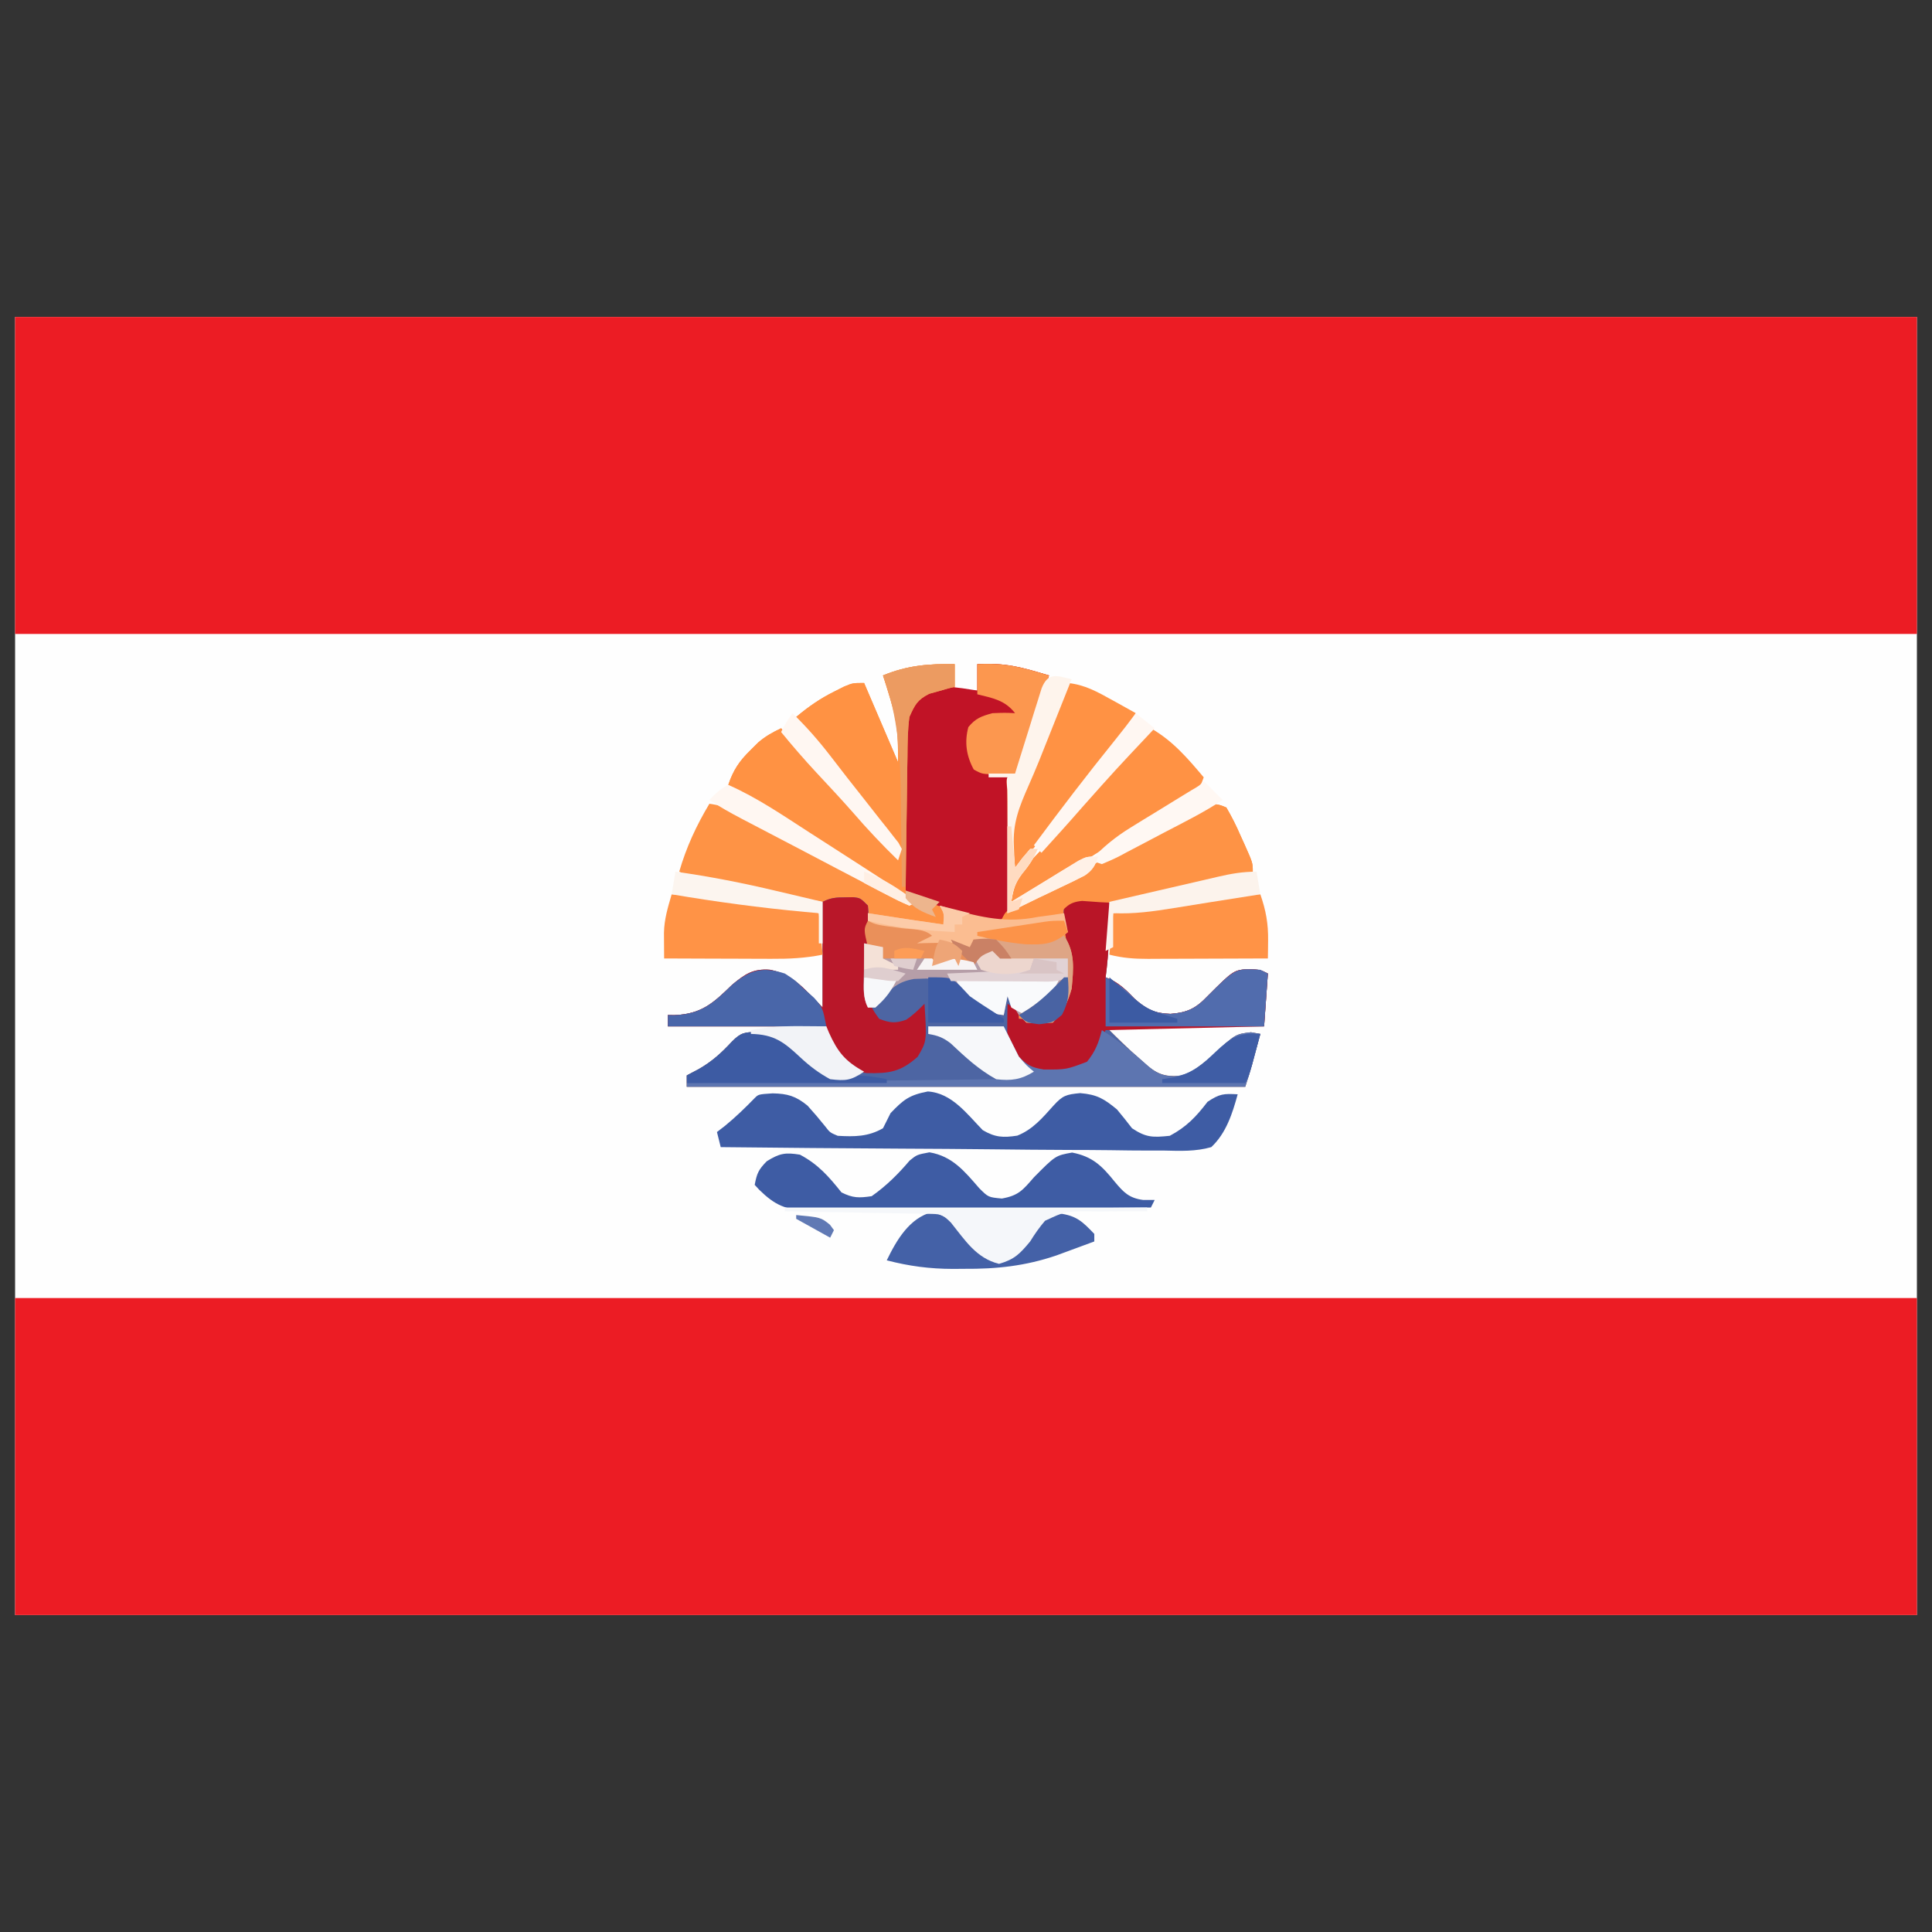 <?xml version="1.0" encoding="UTF-8"?>
<svg xmlns="http://www.w3.org/2000/svg" version="1.1" width="512" height="512">
  <rect width="100%" height="100%" fill="#333333" stroke="none"/>
  <path d="M0 0 C166.32 0 332.64 0 504 0 C504 113.52 504 227.04 504 344 C337.68 344 171.36 344 0 344 C0 230.48 0 116.96 0 0 Z " fill="#FEFEFE" transform="translate(4,84)"></path>
  <path d="M0 0 C166.32 0 332.64 0 504 0 C504 27.72 504 55.44 504 84 C337.68 84 171.36 84 0 84 C0 56.28 0 28.56 0 0 Z " fill="#EC1C24" transform="translate(4,344)"></path>
  <path d="M0 0 C166.32 0 332.64 0 504 0 C504 27.72 504 55.44 504 84 C337.68 84 171.36 84 0 84 C0 56.28 0 28.56 0 0 Z " fill="#EC1C24" transform="translate(4,84)"></path>
  <path d="M0 0 C0 2.31 0 4.62 0 7 C1.98 7 3.96 7 6 7 C6 4.69 6 2.38 6 0 C13.481 -0.362 17.352 0.706 25 3 C22.03 12.57 19.06 22.14 16 32 C15.505 30.515 15.505 30.515 15 29 C13.61 30.156 13.61 30.156 13.978 33.326 C14.021 34.802 14.069 36.278 14.121 37.754 C14.145 38.529 14.168 39.305 14.193 40.104 C14.269 42.59 14.353 45.076 14.438 47.562 C14.491 49.244 14.543 50.926 14.596 52.607 C14.725 56.738 14.861 60.869 15 65 C16.114 64.371 17.227 63.742 18.375 63.094 C26.447 58.558 34.539 54.125 42.86 50.061 C46.649 48.203 50.379 46.268 54.082 44.246 C54.941 43.78 55.801 43.314 56.686 42.834 C58.365 41.92 60.039 40.995 61.707 40.061 C62.469 39.647 63.231 39.234 64.016 38.809 C64.689 38.435 65.362 38.062 66.056 37.677 C68.5 36.826 69.639 36.966 72 38 C73.446 40.49 74.62 42.811 75.75 45.438 C76.224 46.479 76.224 46.479 76.707 47.541 C79 52.668 79 52.668 79 55 C70.655 57.345 62.292 59.448 53.812 61.25 C52.999 61.425 52.186 61.6 51.348 61.78 C50.58 61.94 49.811 62.101 49.02 62.266 C48 62.479 48 62.479 46.96 62.696 C45 63 45 63 41 63 C41.012 63.69 41.023 64.379 41.035 65.09 C41.093 71.158 40.789 76.984 40 83 C40.878 83.383 40.878 83.383 41.773 83.773 C44.204 85.112 45.702 86.637 47.625 88.625 C50.807 91.474 52.897 92.54 57.188 92.688 C61.607 92.35 63.901 91.276 67 88 C73.935 81.065 73.935 81.065 78.062 80.812 C81 81 81 81 83 82 C82.67 86.62 82.34 91.24 82 96 C68.14 96 54.28 96 40 96 C43.035 99.035 45.973 101.94 49.188 104.75 C49.862 105.343 50.536 105.936 51.23 106.547 C54.508 109.238 56.796 109.404 61 109 C64.005 107.367 66.453 105.513 68.945 103.176 C74.386 98.077 74.386 98.077 78.5 97.562 C79.737 97.779 79.737 97.779 81 98 C80.522 99.771 80.042 101.542 79.562 103.312 C79.296 104.299 79.029 105.285 78.754 106.301 C78.219 108.215 77.629 110.114 77 112 C28.16 112 -20.68 112 -71 112 C-71 111.01 -71 110.02 -71 109 C-69.948 108.443 -68.896 107.886 -67.812 107.312 C-64.32 105.326 -61.731 102.965 -59 100 C-56.582 97.582 -55.717 97.598 -52.375 97.438 C-46.032 97.538 -43.262 100.692 -39 105 C-34.812 108.267 -32.356 109.623 -27 109 C-26.67 108.67 -26.34 108.34 -26 108 C-26.949 107.257 -27.898 106.515 -28.875 105.75 C-31.317 103.711 -32.971 102.088 -34 99 C-34 98.01 -34 97.02 -34 96 C-47.86 96 -61.72 96 -76 96 C-76 95.01 -76 94.02 -76 93 C-75.443 93.009 -74.886 93.018 -74.312 93.027 C-67.132 92.748 -63.987 89.88 -59 85 C-55.54 82.116 -53.41 80.666 -48.938 81 C-42.671 82.191 -39.41 86.59 -35 91 C-35 81.76 -35 72.52 -35 63 C-38.96 62.34 -42.92 61.68 -47 61 C-51.22 60.2 -55.421 59.32 -59.625 58.438 C-60.699 58.216 -61.773 57.995 -62.879 57.768 C-63.901 57.554 -64.923 57.341 -65.977 57.121 C-67.354 56.834 -67.354 56.834 -68.76 56.541 C-71 56 -71 56 -73 55 C-71.105 48.482 -68.482 42.822 -65 37 C-60.277 37.611 -56.434 39.635 -52.277 41.824 C-51.536 42.208 -50.795 42.592 -50.031 42.988 C-47.663 44.215 -45.3 45.451 -42.938 46.688 C-40.605 47.901 -38.272 49.113 -35.938 50.324 C-34.424 51.111 -32.91 51.898 -31.396 52.686 C-25.297 55.859 -19.164 58.955 -13 62 C-24.595 54.612 -36.192 47.227 -47.831 39.909 C-51.928 37.329 -55.986 34.706 -60 32 C-58.674 28.085 -57.077 25.692 -54.125 22.812 C-53.447 22.138 -52.769 21.464 -52.07 20.77 C-50.102 19.087 -48.321 18.104 -46 17 C-31.869 32.045 -31.869 32.045 -26.73 38.016 C-22.897 42.411 -18.934 46.694 -15 51 C-16.55 45.996 -19.557 42.616 -22.875 38.688 C-29.534 30.662 -35.808 22.389 -42 14 C-38.772 11.293 -35.649 9.12 -31.875 7.25 C-31.027 6.822 -30.179 6.394 -29.305 5.953 C-27 5 -27 5 -24 5 C-21.03 11.93 -18.06 18.86 -15 26 C-15 19.175 -15.097 15.563 -17 9.438 C-17.371 8.219 -17.742 7.001 -18.125 5.746 C-18.414 4.84 -18.703 3.934 -19 3 C-12.564 0.339 -6.892 -0.119 0 0 Z " fill="#FE9345" transform="translate(253,176)"></path>
  <path d="M0 0 C1.052 -0.021 1.052 -0.021 2.125 -0.043 C4 0.188 4 0.188 6 2.188 C6.227 4.893 6.227 4.893 6.195 8.289 C6.189 9.501 6.182 10.713 6.176 11.961 C6.159 13.232 6.142 14.503 6.125 15.812 C6.116 17.091 6.107 18.37 6.098 19.688 C6.074 22.854 6.041 26.021 6 29.188 C7.313 28.042 8.625 26.896 9.938 25.75 C11.034 24.793 11.034 24.793 12.152 23.816 C13.121 22.962 14.087 22.101 15 21.188 C26.486 20.052 26.486 20.052 31 23.438 C31.99 24.799 31.99 24.799 33 26.188 C35.933 28.762 38.088 30.608 42 31.188 C42 29.207 42 27.227 42 25.188 C44 26.188 44 26.188 45.125 29.25 C45.414 30.219 45.703 31.189 46 32.188 C49.033 32.416 51.973 32.532 55 32.188 C57.676 29.846 58.311 27.59 59 24.188 C59.092 22.377 59.13 20.563 59.125 18.75 C59.128 17.823 59.13 16.896 59.133 15.941 C59.003 13.254 58.563 10.814 58 8.188 C57.812 5 57.812 5 58 2.188 C60 0.188 60 0.188 61.875 -0.043 C62.576 -0.029 63.278 -0.015 64 0 C65.052 0.01 65.052 0.01 66.125 0.02 C68 0.188 68 0.188 70 1.188 C70.114 7.953 69.88 14.476 69 21.188 C69.878 21.57 69.878 21.57 70.773 21.961 C73.204 23.3 74.702 24.824 76.625 26.812 C79.807 29.662 81.897 30.728 86.188 30.875 C90.607 30.537 92.901 29.464 96 26.188 C102.935 19.253 102.935 19.253 107.062 19 C110 19.188 110 19.188 112 20.188 C111.67 24.808 111.34 29.427 111 34.188 C97.14 34.188 83.28 34.188 69 34.188 C72.035 37.223 74.973 40.127 78.188 42.938 C78.862 43.53 79.536 44.123 80.23 44.734 C83.508 47.426 85.796 47.592 90 47.188 C93.005 45.554 95.453 43.701 97.945 41.363 C103.386 36.264 103.386 36.264 107.5 35.75 C108.325 35.894 109.15 36.039 110 36.188 C109.522 37.959 109.042 39.729 108.562 41.5 C108.296 42.486 108.029 43.472 107.754 44.488 C107.219 46.403 106.629 48.302 106 50.188 C57.16 50.188 8.32 50.188 -42 50.188 C-42 49.197 -42 48.208 -42 47.188 C-40.948 46.631 -39.896 46.074 -38.812 45.5 C-35.32 43.513 -32.731 41.153 -30 38.188 C-27.582 35.769 -26.717 35.785 -23.375 35.625 C-17.032 35.726 -14.262 38.879 -10 43.188 C-5.812 46.454 -3.356 47.81 2 47.188 C2.33 46.858 2.66 46.528 3 46.188 C2.051 45.445 1.103 44.703 0.125 43.938 C-2.317 41.899 -3.971 40.275 -5 37.188 C-5 36.197 -5 35.208 -5 34.188 C-18.86 34.188 -32.72 34.188 -47 34.188 C-47 33.197 -47 32.208 -47 31.188 C-46.443 31.197 -45.886 31.206 -45.312 31.215 C-38.132 30.936 -34.987 28.068 -30 23.188 C-26.54 20.304 -24.41 18.853 -19.938 19.188 C-13.671 20.379 -10.41 24.777 -6 29.188 C-6 19.948 -6 10.707 -6 1.188 C-3.771 0.073 -2.469 0.023 0 0 Z " fill="#4D65A3" transform="translate(224,237.812)"></path>
  <path d="M0 0 C7.481 -0.362 11.352 0.706 19 3 C16.03 12.57 13.06 22.14 10 32 C9.67 31.01 9.34 30.02 9 29 C7.606 30.164 7.606 30.164 7.918 33.386 C7.932 34.892 7.95 36.397 7.973 37.902 C7.985 39.531 7.998 41.159 8.01 42.787 C8.035 45.366 8.063 47.945 8.096 50.523 C8.126 53.004 8.144 55.484 8.16 57.965 C8.174 58.739 8.187 59.513 8.201 60.31 C8.21 62.208 8.114 64.106 8 66 C7.01 66.99 7.01 66.99 6 68 C0.063 67.691 -4.941 66.172 -10.438 64 C-11.156 63.727 -11.875 63.453 -12.615 63.172 C-17.842 61.158 -17.842 61.158 -19 60 C-19.114 58.59 -19.16 57.174 -19.177 55.759 C-19.19 54.858 -19.203 53.956 -19.216 53.027 C-19.223 52.045 -19.231 51.063 -19.238 50.051 C-19.246 49.045 -19.254 48.04 -19.263 47.004 C-19.277 44.87 -19.287 42.735 -19.295 40.601 C-19.312 37.343 -19.356 34.087 -19.4 30.83 C-19.411 28.758 -19.419 26.686 -19.426 24.613 C-19.443 23.641 -19.461 22.669 -19.479 21.668 C-19.46 15.788 -18.896 12.488 -15 8 C-10.423 4.904 -5.187 6.255 0 7 C0 4.69 0 2.38 0 0 Z " fill="#C11326" transform="translate(259,176)"></path>
  <path d="M0 0 C0 1.98 0 3.96 0 6 C-0.615 6.159 -1.23 6.317 -1.863 6.48 C-2.672 6.714 -3.48 6.947 -4.312 7.188 C-5.113 7.408 -5.914 7.628 -6.738 7.855 C-9.908 9.46 -10.533 10.729 -12 14 C-12.472 17.586 -12.489 21.156 -12.512 24.77 C-12.53 25.806 -12.548 26.842 -12.566 27.909 C-12.62 31.21 -12.654 34.511 -12.688 37.812 C-12.721 40.054 -12.755 42.296 -12.791 44.537 C-12.876 50.025 -12.944 55.512 -13 61 C-17.462 58.826 -21.814 56.619 -25.996 53.934 C-26.877 53.37 -27.758 52.807 -28.666 52.227 C-29.58 51.636 -30.495 51.046 -31.438 50.438 C-32.868 49.521 -32.868 49.521 -34.327 48.585 C-37.221 46.728 -40.111 44.865 -43 43 C-43.883 42.431 -44.766 41.861 -45.675 41.275 C-50.455 38.191 -55.23 35.1 -60 32 C-58.674 28.085 -57.077 25.692 -54.125 22.812 C-53.447 22.138 -52.769 21.464 -52.07 20.77 C-50.102 19.087 -48.321 18.104 -46 17 C-31.869 32.045 -31.869 32.045 -26.73 38.016 C-22.897 42.411 -18.934 46.694 -15 51 C-16.55 45.996 -19.557 42.616 -22.875 38.688 C-29.534 30.662 -35.808 22.389 -42 14 C-38.772 11.293 -35.649 9.12 -31.875 7.25 C-30.603 6.608 -30.603 6.608 -29.305 5.953 C-27 5 -27 5 -24 5 C-21.03 11.93 -18.06 18.86 -15 26 C-15 19.175 -15.097 15.563 -17 9.438 C-17.371 8.219 -17.742 7.001 -18.125 5.746 C-18.414 4.84 -18.703 3.934 -19 3 C-12.564 0.339 -6.892 -0.119 0 0 Z " fill="#FF9243" transform="translate(253,176)"></path>
  <path d="M0 0 C3.943 0.077 6.122 0.699 9.25 3.25 C10.87 5.031 12.414 6.846 13.918 8.727 C15.194 10.38 15.194 10.38 17.25 11.25 C21.725 11.503 25.303 11.505 29.25 9.25 C29.935 7.926 30.599 6.591 31.25 5.25 C34.675 1.662 36.213 0.451 41.125 -0.5 C47.488 -0.111 51.512 5.468 55.688 9.75 C58.992 11.684 61.084 11.778 64.832 11.207 C68.933 9.584 71.501 6.515 74.402 3.281 C76.883 0.554 77.782 0.295 81.5 -0.062 C85.969 0.31 87.812 1.423 91.25 4.25 C92.616 5.89 93.955 7.553 95.25 9.25 C99.005 11.753 100.797 11.703 105.25 11.25 C109.66 8.915 112.254 6.176 115.25 2.25 C118.478 0.098 119.534 0.049 123.25 0.25 C121.84 5.378 120.198 10.548 116.25 14.25 C112.098 15.437 108.04 15.261 103.749 15.158 C102.48 15.159 101.211 15.161 99.904 15.162 C96.433 15.164 92.963 15.117 89.492 15.061 C85.862 15.011 82.232 15.006 78.602 14.997 C71.731 14.972 64.861 14.906 57.99 14.826 C50.167 14.737 42.344 14.693 34.52 14.653 C18.429 14.569 2.34 14.428 -13.75 14.25 C-14.08 12.93 -14.41 11.61 -14.75 10.25 C-14.028 9.693 -13.306 9.136 -12.562 8.562 C-9.774 6.27 -7.266 3.836 -4.75 1.25 C-3.75 0.25 -3.75 0.25 0 0 Z " fill="#3E5CA4" transform="translate(204.75,289.75)"></path>
  <path d="M0 0 C1.052 -0.021 1.052 -0.021 2.125 -0.043 C4 0.188 4 0.188 6 2.188 C6.179 4.63 6.179 4.63 6.09 7.676 C6.07 8.775 6.05 9.874 6.029 11.006 C5.968 13.324 5.903 15.641 5.834 17.959 C5.815 19.062 5.797 20.165 5.777 21.301 C5.749 22.309 5.72 23.318 5.691 24.357 C6.055 27.688 7.004 29.519 9 32.188 C11.823 33.273 13.269 33.446 16.125 32.438 C18.006 31.183 19.429 29.803 21 28.188 C21.627 38.129 21.627 38.129 19.188 42.25 C14.607 46.307 11.673 46.676 5.734 46.574 C1.422 45.964 -0.134 44.421 -3 41.188 C-4.757 38.473 -5 37.473 -5 34.188 C-18.86 34.188 -32.72 34.188 -47 34.188 C-47 33.197 -47 32.208 -47 31.188 C-46.443 31.197 -45.886 31.206 -45.312 31.215 C-38.132 30.936 -34.987 28.068 -30 23.188 C-26.54 20.304 -24.41 18.853 -19.938 19.188 C-13.671 20.379 -10.41 24.777 -6 29.188 C-6 19.948 -6 10.707 -6 1.188 C-3.771 0.073 -2.469 0.023 0 0 Z " fill="#B91729" transform="translate(224,237.812)"></path>
  <path d="M0 0 C0.701 0.014 1.403 0.028 2.125 0.043 C3.177 0.053 3.177 0.053 4.25 0.062 C6.125 0.23 6.125 0.23 8.125 1.23 C8.239 7.996 8.005 14.519 7.125 21.23 C7.71 21.486 8.295 21.741 8.898 22.004 C11.329 23.343 12.827 24.867 14.75 26.855 C17.932 29.705 20.022 30.771 24.312 30.918 C28.732 30.58 31.026 29.507 34.125 26.23 C41.06 19.296 41.06 19.296 45.188 19.043 C48.125 19.23 48.125 19.23 50.125 20.23 C49.795 24.85 49.465 29.47 49.125 34.23 C35.265 34.56 21.405 34.89 7.125 35.23 C6.135 37.54 5.145 39.85 4.125 42.23 C1.805 45.058 0.178 46.06 -3.434 46.645 C-8.128 46.887 -11.753 46.913 -15.5 43.855 C-18.851 40.151 -18.994 38.501 -18.938 33.605 C-18.928 32.603 -18.919 31.6 -18.91 30.566 C-18.899 29.796 -18.887 29.025 -18.875 28.23 C-17.39 29.22 -17.39 29.22 -15.875 30.23 C-15.875 30.89 -15.875 31.55 -15.875 32.23 C-12.842 32.459 -9.902 32.575 -6.875 32.23 C-4.199 29.889 -3.564 27.633 -2.875 24.23 C-2.783 22.42 -2.745 20.606 -2.75 18.793 C-2.747 17.866 -2.745 16.939 -2.742 15.984 C-2.872 13.296 -3.312 10.857 -3.875 8.23 C-4.062 5.043 -4.062 5.043 -3.875 2.23 C-1.875 0.23 -1.875 0.23 0 0 Z " fill="#B91527" transform="translate(285.875,237.77)"></path>
  <path d="M0 0 C4.844 2.57 7.644 5.806 11 10 C14.018 11.509 15.623 11.5 19 11 C22.82 8.326 26.057 5.114 29.062 1.562 C31 0 31 0 34.312 -0.625 C40.391 0.405 43.567 4.352 47.5 8.875 C49.913 11.288 49.913 11.288 53.5 11.625 C57.951 10.83 59.061 9.38 62 6 C67.715 0.231 67.715 0.231 72.125 -0.562 C77.523 0.494 80.017 2.951 83.375 7.125 C85.753 9.979 87.2 11.502 90.938 12 C91.948 12 92.959 12 94 12 C93.67 12.66 93.34 13.32 93 14 C80.343 14.139 67.687 14.246 55.03 14.311 C49.152 14.342 43.275 14.385 37.398 14.453 C31.725 14.518 26.052 14.554 20.378 14.569 C18.215 14.58 16.052 14.602 13.889 14.634 C10.856 14.678 7.824 14.684 4.791 14.681 C3.9 14.703 3.008 14.724 2.09 14.747 C-3.732 14.689 -6.643 13.38 -10.813 9.289 C-11.205 8.863 -11.596 8.438 -12 8 C-11.409 4.973 -11.057 4.058 -8.812 1.75 C-5.43 -0.355 -3.917 -0.64 0 0 Z " fill="#3E5CA4" transform="translate(212,306)"></path>
  <path d="M0 0 C1.446 2.49 2.62 4.811 3.75 7.438 C4.066 8.132 4.382 8.826 4.707 9.541 C7 14.668 7 14.668 7 17 C-24.344 25.808 -24.344 25.808 -38.215 24.75 C-41.821 25.074 -42.57 26.429 -45 29 C-47.656 29.828 -47.656 29.828 -50.5 30.25 C-51.438 30.4 -52.377 30.549 -53.344 30.703 C-56 31 -56 31 -60 31 C-58.821 27.463 -58.247 27.285 -55.09 25.582 C-54.273 25.137 -53.456 24.691 -52.615 24.232 C-51.29 23.529 -51.29 23.529 -49.938 22.812 C-49.03 22.323 -48.123 21.833 -47.188 21.328 C-41.193 18.112 -35.151 14.996 -29.038 12.009 C-25.286 10.171 -21.593 8.253 -17.926 6.25 C-17.065 5.783 -16.205 5.317 -15.319 4.836 C-13.638 3.921 -11.962 2.996 -10.293 2.06 C-9.531 1.647 -8.769 1.234 -7.984 0.809 C-7.311 0.435 -6.638 0.062 -5.944 -0.323 C-3.5 -1.174 -2.361 -1.034 0 0 Z " fill="#FE9345" transform="translate(325,214)"></path>
  <path d="M0 0 C5.804 3.337 9.714 7.909 14 13 C12.755 16.736 11.629 17.134 8.32 19.152 C7.337 19.759 6.354 20.365 5.341 20.989 C4.28 21.632 3.218 22.275 2.125 22.938 C-0.067 24.285 -2.258 25.632 -4.449 26.98 C-5.549 27.654 -6.649 28.327 -7.783 29.021 C-12.444 31.889 -17.067 34.816 -21.688 37.75 C-24.455 39.505 -27.225 41.256 -30 43 C-30.955 43.603 -31.91 44.207 -32.895 44.828 C-35 46 -35 46 -37 46 C-37.348 43.895 -37.348 43.895 -37 41 C-35.209 38.703 -33.478 36.736 -31.438 34.688 C-30.321 33.525 -29.205 32.363 -28.09 31.199 C-27.551 30.644 -27.012 30.089 -26.457 29.517 C-24.741 27.73 -23.11 25.883 -21.5 24 C-18.392 20.404 -15.17 16.921 -11.938 13.438 C-7.856 9.039 -3.853 4.602 0 0 Z " fill="#FF9244" transform="translate(305,193)"></path>
  <path d="M0 0 C6.6 0 13.2 0 20 0 C21.32 2.64 22.64 5.28 24 8 C26.269 10.344 27.412 10.903 30.621 11.434 C36.572 11.452 36.572 11.452 42.062 9.375 C44.262 6.678 45.16 4.359 46 1 C50.48 3.8 54.349 6.967 58.266 10.512 C60.547 12.469 61.731 12.969 64.75 13.312 C69.625 12.844 72.426 10.476 75.945 7.176 C81.386 2.077 81.386 2.077 85.5 1.562 C86.325 1.707 87.15 1.851 88 2 C87.522 3.771 87.042 5.542 86.562 7.312 C86.296 8.299 86.029 9.285 85.754 10.301 C85.219 12.215 84.629 14.114 84 16 C35.16 16 -13.68 16 -64 16 C-64 15.67 -64 15.34 -64 15 C-36.94 14.67 -9.88 14.34 18 14 C16.02 12.68 14.04 11.36 12 10 C9.922 8.214 7.928 6.363 5.93 4.488 C3.914 2.934 2.486 2.414 0 2 C0 1.34 0 0.68 0 0 Z " fill="#5D75B0" transform="translate(246,272)"></path>
  <path d="M0 0 C4.499 0.452 7.902 2.39 11.812 4.562 C12.709 5.057 12.709 5.057 13.623 5.561 C15.085 6.368 16.543 7.183 18 8 C14.02 14.442 9.44 20.312 4.682 26.185 C0.427 31.441 -3.682 36.791 -7.746 42.195 C-10.002 45.002 -12.408 47.504 -15 50 C-16.241 37.69 -12.827 28.798 -8.062 17.688 C-7.394 16.074 -6.728 14.461 -6.064 12.846 C-1.271 1.271 -1.271 1.271 0 0 Z " fill="#FF9244" transform="translate(283,181)"></path>
  <path d="M0 0 C8.628 0.427 17.131 1.336 25.688 2.5 C26.656 2.631 27.624 2.761 28.622 2.896 C35.61 3.87 35.61 3.87 39 5 C39.495 10.445 39.495 10.445 40 16 C35.348 16.93 31.119 17.129 26.418 17.098 C25.197 17.096 25.197 17.096 23.951 17.093 C21.363 17.088 18.775 17.075 16.188 17.062 C14.428 17.057 12.668 17.053 10.908 17.049 C6.605 17.038 2.303 17.021 -2 17 C-2.012 15.555 -2.02 14.11 -2.027 12.664 C-2.032 11.859 -2.037 11.055 -2.043 10.225 C-1.973 6.581 -1.013 3.483 0 0 Z " fill="#FF9346" transform="translate(178,237)"></path>
  <path d="M0 0 C1.477 4.247 2.122 7.746 2.062 12.258 C2.053 13.149 2.044 14.04 2.035 14.958 C2.024 15.632 2.012 16.306 2 17 C-3.339 17.025 -8.677 17.043 -14.016 17.055 C-15.831 17.06 -17.647 17.067 -19.463 17.075 C-22.074 17.088 -24.686 17.093 -27.297 17.098 C-28.107 17.103 -28.918 17.108 -29.753 17.113 C-33.41 17.114 -36.428 16.893 -40 16 C-39.67 12.37 -39.34 8.74 -39 5 C-34.25 4.283 -29.5 3.571 -24.748 2.864 C-23.133 2.623 -21.518 2.38 -19.904 2.136 C-17.578 1.785 -15.252 1.439 -12.926 1.094 C-11.849 0.93 -11.849 0.93 -10.75 0.762 C-7.136 0.231 -3.654 -0.125 0 0 Z " fill="#FF9346" transform="translate(334,237)"></path>
  <path d="M0 0 C2.475 0.495 2.475 0.495 5 1 C5 1.99 5 2.98 5 4 C10.94 3.505 10.94 3.505 17 3 C17.33 3.99 17.66 4.98 18 6 C18.33 5.34 18.66 4.68 19 4 C22.492 3.9 25.594 4.222 29 5 C29 4.34 29 3.68 29 3 C30.98 2.34 32.96 1.68 35 1 C35.495 2.485 35.495 2.485 36 4 C41.94 4 47.88 4 54 4 C54 9 54 9 52.172 11.422 C50.973 12.574 50.973 12.574 49.75 13.75 C48.961 14.529 48.172 15.307 47.359 16.109 C45.107 17.914 43.814 18.613 41 19 C40.01 17.35 39.02 15.7 38 14 C37.67 15.65 37.34 17.3 37 19 C32.069 18.565 29.584 16.272 26 13 C25.575 12.464 25.149 11.928 24.711 11.375 C21.404 8.717 17.308 9.366 13.246 9.43 C8.819 10.208 6.981 12.009 4.27 15.469 C3.851 15.974 3.432 16.479 3 17 C2.34 17 1.68 17 1 17 C-0.533 13.935 -0.103 10.732 -0.062 7.375 C-0.058 6.669 -0.053 5.962 -0.049 5.234 C-0.037 3.49 -0.019 1.745 0 0 Z " fill="#B69EA8" transform="translate(229,250)"></path>
  <path d="M0 0 C5.297 1.465 8.264 4.844 11.375 9.125 C13.737 12.041 13.737 12.041 17.188 12.812 C22.424 11.416 24.337 8.19 27.738 4.125 C29.938 1.812 29.938 1.812 33.625 0.375 C38.205 0.98 39.769 2.489 42.938 5.812 C42.938 6.473 42.938 7.133 42.938 7.812 C40.794 8.611 38.648 9.401 36.5 10.188 C35.305 10.628 34.11 11.069 32.879 11.523 C24.679 14.31 17.087 15.131 8.438 15.062 C6.966 15.074 6.966 15.074 5.465 15.086 C-0.679 15.07 -6.115 14.361 -12.062 12.812 C-9.439 7.404 -6.066 1.609 0 0 Z " fill="#4461A7" transform="translate(247.062,321.188)"></path>
  <path d="M0 0 C7.481 -0.362 11.352 0.706 19 3 C16.03 12.57 13.06 22.14 10 32 C9.67 31.01 9.34 30.02 9 29 C7.742 29.062 6.484 29.124 5.188 29.188 C1.292 29.16 1.292 29.16 -0.938 27.938 C-2.912 24.337 -3.447 20.656 -2.375 16.688 C-0.47 14.35 1.1 13.791 4 13 C7.312 12.875 7.312 12.875 10 13 C7.34 9.558 4.097 9.005 0 8 C0 5.36 0 2.72 0 0 Z " fill="#FC974F" transform="translate(259,176)"></path>
  <path d="M0 0 C11.385 1.485 11.385 1.485 23 3 C23 3.33 23 3.66 23 4 C21.35 4.33 19.7 4.66 18 5 C18.928 4.959 19.856 4.918 20.812 4.875 C24 5 24 5 27 7 C27.345 6.497 27.691 5.995 28.047 5.477 C31.076 3.187 33.556 3.985 37.25 4.375 C42.483 4.911 46.864 4.918 52 4 C54.981 8.472 54.49 12.754 54 18 C53.014 21.593 51.667 24.333 49 27 C45.5 27.25 45.5 27.25 42 27 C41.34 26.34 40.68 25.68 40 25 C40.866 24.464 41.733 23.927 42.625 23.375 C47.03 20.414 51.29 17.332 52.875 12.125 C52.916 11.424 52.958 10.723 53 10 C51.969 10.257 51.969 10.257 50.918 10.52 C47.595 11.067 44.669 10.944 41.312 10.688 C40.174 10.609 39.036 10.53 37.863 10.449 C35 10 35 10 33 8 C29.878 9.309 29.878 9.309 28 12 C26.68 12 25.36 12 24 12 C23.67 11.34 23.34 10.68 23 10 C21.02 10.66 19.04 11.32 17 12 C16.67 11.34 16.34 10.68 16 10 C12.04 10 8.08 10 4 10 C4 9.01 4 8.02 4 7 C2.68 7 1.36 7 0 7 C-1.125 2.25 -1.125 2.25 0 0 Z " fill="#EA905A" transform="translate(230,244)"></path>
  <path d="M0 0 C2.688 1.75 2.688 1.75 5 4 C6.361 5.207 6.361 5.207 7.75 6.438 C10 9 10 9 11 14 C-2.86 14 -16.72 14 -31 14 C-31 13.01 -31 12.02 -31 11 C-30.165 11.014 -30.165 11.014 -29.312 11.027 C-22.132 10.748 -18.987 7.88 -14 3 C-9.173 -1.023 -5.915 -1.914 0 0 Z " fill="#4966A9" transform="translate(208,258)"></path>
  <path d="M0 0 C0.66 0.33 1.32 0.66 2 1 C1.67 5.62 1.34 10.24 1 15 C-12.86 15 -26.72 15 -41 15 C-41 10.71 -41 6.42 -41 2 C-37.45 3.775 -36.012 4.899 -33.375 7.625 C-30.193 10.474 -28.103 11.54 -23.812 11.688 C-19.393 11.35 -17.099 10.276 -14 7 C-6.58 -0.42 -6.58 -0.42 0 0 Z " fill="#516CAD" transform="translate(334,257)"></path>
  <path d="M0 0 C31.68 0 63.36 0 96 0 C96 0.33 96 0.66 96 1 C95.274 0.994 94.548 0.987 93.8 0.981 C90.491 0.972 87.184 1.017 83.875 1.062 C82.733 1.052 81.591 1.041 80.414 1.029 C74.308 1.017 74.308 1.017 68.942 3.517 C67.433 5.276 66.212 7.029 65 9 C62.275 12.283 60.858 13.752 56.75 14.938 C50.699 13.425 47.798 8.718 44 4 C41.634 1.634 41.134 1.739 37.917 1.681 C37.077 1.661 36.236 1.641 35.37 1.621 C34.461 1.609 33.553 1.598 32.617 1.586 C31.688 1.567 30.758 1.547 29.801 1.527 C26.826 1.467 23.85 1.421 20.875 1.375 C18.861 1.337 16.846 1.298 14.832 1.258 C9.888 1.162 4.944 1.078 0 1 C0 0.67 0 0.34 0 0 Z " fill="#F5F7FA" transform="translate(208,320)"></path>
  <path d="M0 0 C6.331 0.1 9.131 3.244 13.375 7.562 C17.849 11.275 20.577 11.912 26.184 11.637 C29.002 11.541 31.621 11.998 34.375 12.562 C34.375 12.893 34.375 13.223 34.375 13.562 C16.885 13.562 -0.605 13.562 -18.625 13.562 C-18.625 12.902 -18.625 12.242 -18.625 11.562 C-17.573 11.006 -16.521 10.449 -15.438 9.875 C-11.945 7.888 -9.356 5.528 -6.625 2.562 C-4.207 0.144 -3.342 0.16 0 0 Z " fill="#3D5BA3" transform="translate(200.625,273.438)"></path>
  <path d="M0 0 C-1.561 3.917 -3.124 7.834 -4.688 11.75 C-5.123 12.842 -5.558 13.934 -6.006 15.059 C-6.441 16.148 -6.876 17.237 -7.324 18.359 C-7.762 19.46 -8.2 20.56 -8.651 21.694 C-9.548 23.893 -10.477 26.079 -11.437 28.251 C-13.894 33.831 -15.645 38.131 -15.312 44.25 C-15.267 45.348 -15.222 46.447 -15.176 47.578 C-15.118 48.377 -15.06 49.177 -15 50 C-14.381 49.175 -13.762 48.35 -13.125 47.5 C-12.424 46.675 -11.723 45.85 -11 45 C-10.34 45 -9.68 45 -9 45 C-10.117 47.513 -11.27 49.319 -13.062 51.438 C-15.101 54.133 -15.471 55.735 -16 59 C-15.41 58.636 -14.82 58.273 -14.212 57.898 C-11.541 56.259 -8.864 54.629 -6.188 53 C-4.794 52.141 -4.794 52.141 -3.373 51.266 C-2.48 50.724 -1.588 50.183 -0.668 49.625 C0.154 49.122 0.976 48.62 1.823 48.102 C4 47 4 47 7 47 C6.313 49.326 5.468 50.692 3.432 52.032 C1.394 53.099 -0.664 54.093 -2.75 55.062 C-3.454 55.401 -4.158 55.739 -4.883 56.088 C-6.213 56.727 -7.546 57.361 -8.882 57.989 C-11.606 59.289 -14.3 60.65 -17 62 C-17 50.12 -17 38.24 -17 26 C-18.65 26 -20.3 26 -22 26 C-22 25.67 -22 25.34 -22 25 C-19.69 25 -17.38 25 -15 25 C-14.652 23.872 -14.652 23.872 -14.297 22.721 C-13.248 19.332 -12.187 15.947 -11.125 12.562 C-10.76 11.378 -10.395 10.194 -10.02 8.975 C-9.665 7.85 -9.311 6.725 -8.945 5.566 C-8.621 4.524 -8.296 3.482 -7.961 2.408 C-6.229 -1.932 -4.007 -0.949 0 0 Z " fill="#FEF4EC" transform="translate(284,180)"></path>
  <path d="M0 0 C1.039 0.3 2.078 0.601 3.148 0.91 C11.11 3.117 17.752 4.665 26 3 C27.374 2.806 28.749 2.618 30.125 2.438 C31.074 2.293 32.023 2.149 33 2 C33.495 4.475 33.495 4.475 34 7 C31.019 9.592 29.257 10.377 25.312 10.25 C24.442 10.224 23.572 10.198 22.676 10.172 C19.372 9.96 16.096 9.641 12.812 9.219 C10.973 8.96 10.973 8.96 9 9 C8.67 9.99 8.34 10.98 8 12 C7.01 11.34 6.02 10.68 5 10 C2.255 9.758 2.255 9.758 -0.688 9.875 C-1.681 9.893 -2.675 9.911 -3.699 9.93 C-4.458 9.953 -5.218 9.976 -6 10 C-4.68 9.34 -3.36 8.68 -2 8 C-3.929 6.071 -7.353 6.336 -9.938 6 C-16.783 5.109 -16.783 5.109 -19 4 C-19 3.34 -19 2.68 -19 2 C-18.143 2.133 -17.286 2.266 -16.402 2.402 C-10.605 3.298 -4.809 4.189 1 5 C1.224 2.075 1.224 2.075 0 0 Z " fill="#FBBD91" transform="translate(249,240)"></path>
  <path d="M0 0 C7.609 3.346 14.655 8.192 21.625 12.688 C22.565 13.29 23.505 13.892 24.473 14.512 C27.318 16.337 30.16 18.167 33 20 C33.878 20.566 34.757 21.133 35.662 21.716 C40.447 24.803 45.226 27.897 50 31 C49.01 31.495 49.01 31.495 48 32 C45.856 31.074 43.76 30.034 41.691 28.949 C41.057 28.619 40.422 28.29 39.768 27.95 C37.696 26.87 35.629 25.779 33.562 24.688 C32.148 23.948 30.734 23.209 29.319 22.47 C25.84 20.652 22.365 18.825 18.892 16.995 C16.206 15.582 13.515 14.18 10.824 12.777 C9.133 11.894 7.441 11.01 5.75 10.125 C4.99 9.728 4.23 9.33 3.448 8.921 C0.534 7.386 -2.258 5.828 -5 4 C-3.366 2.292 -2.131 1.065 0 0 Z " fill="#FFF7F2" transform="translate(193,208)"></path>
  <path d="M0 0 C0 1.98 0 3.96 0 6 C-0.615 6.159 -1.23 6.317 -1.863 6.48 C-2.672 6.714 -3.48 6.947 -4.312 7.188 C-5.113 7.408 -5.914 7.628 -6.738 7.855 C-9.894 9.452 -10.532 10.754 -12 14 C-12.469 17.441 -12.489 20.863 -12.512 24.332 C-12.53 25.324 -12.548 26.316 -12.566 27.337 C-12.62 30.496 -12.654 33.654 -12.688 36.812 C-12.721 38.958 -12.755 41.103 -12.791 43.248 C-12.876 48.499 -12.944 53.749 -13 59 C-13.33 59 -13.66 59 -14 59 C-14.009 57.801 -14.019 56.602 -14.028 55.367 C-14.069 50.852 -14.135 46.339 -14.208 41.825 C-14.235 39.883 -14.257 37.942 -14.271 36 C-14.361 24.361 -14.932 13.994 -19 3 C-12.564 0.339 -6.892 -0.119 0 0 Z " fill="#EC9B61" transform="translate(253,176)"></path>
  <path d="M0 0 C0.495 2.97 0.495 2.97 1 6 C-3.644 6.736 -8.289 7.469 -12.934 8.199 C-15.928 8.67 -18.919 9.152 -21.91 9.645 C-27.342 10.528 -32.494 11.256 -38 11 C-38 13.97 -38 16.94 -38 20 C-38.66 20.33 -39.32 20.66 -40 21 C-39.67 16.71 -39.34 12.42 -39 8 C-34.854 7.041 -30.708 6.083 -26.562 5.125 C-24.815 4.721 -24.815 4.721 -23.033 4.309 C-20.744 3.78 -18.455 3.253 -16.165 2.728 C-14.203 2.277 -12.243 1.821 -10.285 1.358 C-6.737 0.534 -3.663 0 0 0 Z " fill="#FCF3EC" transform="translate(333,231)"></path>
  <path d="M0 0 C6.6 0 13.2 0 20 0 C21.32 2.64 22.64 5.28 24 8 C26.081 10.421 26.081 10.421 28 12 C24.573 14.109 21.991 14.479 18 14 C13.403 11.502 9.724 8.047 5.93 4.488 C3.914 2.934 2.486 2.414 0 2 C0 1.34 0 0.68 0 0 Z " fill="#F7F8FA" transform="translate(246,272)"></path>
  <path d="M0 0 C9.062 1.259 17.914 3.006 26.812 5.125 C27.994 5.402 29.175 5.679 30.393 5.965 C33.263 6.639 36.132 7.319 39 8 C39 11.63 39 15.26 39 19 C38.67 19 38.34 19 38 19 C38 16.36 38 13.72 38 11 C36.777 10.89 35.553 10.781 34.293 10.668 C22.439 9.566 10.737 7.992 -1 6 C-0.67 4.02 -0.34 2.04 0 0 Z " fill="#FCF5EF" transform="translate(179,231)"></path>
  <path d="M0 0 C9.24 0 18.48 0 28 0 C26.193 3.613 25.336 4.837 22.375 7.25 C21.743 7.771 21.112 8.292 20.461 8.828 C19.979 9.215 19.497 9.602 19 10 C17.062 9.188 17.062 9.188 15 8 C14.67 7.01 14.34 6.02 14 5 C13.67 6.65 13.34 8.3 13 10 C8.077 9.566 5.512 7.356 2 4 C1.34 2.68 0.68 1.36 0 0 Z " fill="#F9FAFC" transform="translate(253,259)"></path>
  <path d="M0 0 C3.657 3.527 6.894 7.225 10 11.25 C10.46 11.843 10.92 12.437 11.394 13.048 C12.391 14.336 13.386 15.625 14.381 16.915 C16.118 19.152 17.878 21.371 19.641 23.59 C20.844 25.122 22.047 26.655 23.25 28.188 C23.835 28.918 24.42 29.649 25.023 30.401 C25.557 31.087 26.091 31.774 26.641 32.48 C27.36 33.392 27.36 33.392 28.095 34.321 C28.543 35.152 28.543 35.152 29 36 C28.67 36.99 28.34 37.98 28 39 C23.832 34.946 19.884 30.78 16.09 26.375 C12.914 22.766 9.633 19.256 6.351 15.744 C3.108 12.257 0.019 8.683 -3 5 C-2 3 -2 3 0 0 Z " fill="#FFF7F2" transform="translate(210,189)"></path>
  <path d="M0 0 C1.65 1.32 3.3 2.64 5 4 C4.419 4.619 4.419 4.619 3.826 5.25 C-5.397 15.037 -5.397 15.037 -14.336 25.082 C-17.829 29.109 -21.426 33.045 -25 37 C-25.66 36.34 -26.32 35.68 -27 35 C-20.003 25.559 -12.883 16.249 -5.496 7.109 C-3.617 4.768 -1.778 2.418 0 0 Z " fill="#FFF7F2" transform="translate(301,189)"></path>
  <path d="M0 0 C2.475 2.475 2.475 2.475 5 5 C0.085 8.277 -5.22 10.882 -10.452 13.615 C-11.819 14.331 -13.185 15.052 -14.548 15.777 C-16.517 16.823 -18.492 17.856 -20.469 18.887 C-21.078 19.214 -21.688 19.541 -22.316 19.878 C-23.84 20.663 -25.418 21.34 -27 22 C-27.99 21.67 -28.98 21.34 -30 21 C-26.676 17.485 -23.419 14.79 -19.297 12.266 C-18.235 11.609 -17.172 10.953 -16.078 10.277 C-14.98 9.608 -13.882 8.939 -12.75 8.25 C-10.557 6.902 -8.364 5.553 -6.172 4.203 C-4.719 3.316 -4.719 3.316 -3.237 2.411 C-1.112 1.186 -1.112 1.186 0 0 Z " fill="#FFF8F3" transform="translate(319,207)"></path>
  <path d="M0 0 C1.002 0.084 2.003 0.168 3.035 0.254 C4.378 0.357 5.72 0.46 7.062 0.562 C9.029 0.719 9.029 0.719 11.035 0.879 C14.923 0.998 18.191 0.669 22 0 C24.981 4.472 24.49 8.754 24 14 C23.014 17.593 21.667 20.333 19 23 C15.5 23.25 15.5 23.25 12 23 C11.34 22.34 10.68 21.68 10 21 C10.866 20.464 11.732 19.927 12.625 19.375 C17.03 16.414 21.29 13.332 22.875 8.125 C22.916 7.424 22.957 6.723 23 6 C22.381 6.186 21.762 6.371 21.125 6.562 C16.65 7.189 12.416 6.99 8 6 C5.625 4.062 5.625 4.062 4 2 C2.687 1.295 1.355 0.622 0 0 Z " fill="#DEA585" transform="translate(260,248)"></path>
  <path d="M0 0 C1.868 0.014 1.868 0.014 3.773 0.027 C5.185 0.045 5.185 0.045 6.625 0.062 C6.844 0.594 7.063 1.125 7.289 1.672 C9.617 6.858 11.628 9.337 16.625 12.062 C13.091 14.419 11.789 14.552 7.625 14.062 C4.636 12.438 2.196 10.597 -0.285 8.273 C-4.682 4.156 -7.27 2.19 -13.375 2.062 C-13.375 1.732 -13.375 1.403 -13.375 1.062 C-8.857 0.18 -4.6 -0.043 0 0 Z " fill="#F2F3F7" transform="translate(212.375,271.938)"></path>
  <path d="M0 0 C-0.477 1.792 -0.956 3.584 -1.438 5.375 C-1.704 6.373 -1.971 7.37 -2.246 8.398 C-3 11 -3 11 -4 13 C-11.26 13 -18.52 13 -26 13 C-26 12.67 -26 12.34 -26 12 C-24.267 11.722 -24.267 11.722 -22.5 11.438 C-17.917 10.316 -15.22 7.969 -11.859 4.754 C-7.793 0.918 -5.726 -0.39 0 0 Z " fill="#3F5DA5" transform="translate(334,274)"></path>
  <path d="M0 0 C6 0 6 0 8.312 2.125 C9.199 3.074 10.086 4.022 11 5 C13.359 6.666 15.767 8.221 18.207 9.766 C19.095 10.377 19.095 10.377 20 11 C20 11.33 20 11.66 20 12 C13.4 12 6.8 12 0 12 C0 8.04 0 4.08 0 0 Z " fill="#3D5BA4" transform="translate(246,259)"></path>
  <path d="M0 0 C0.33 0 0.66 0 1 0 C1.33 3.63 1.66 7.26 2 11 C2.928 9.762 2.928 9.762 3.875 8.5 C4.576 7.675 5.277 6.85 6 6 C6.66 6 7.32 6 8 6 C6.883 8.513 5.73 10.319 3.938 12.438 C1.899 15.133 1.529 16.735 1 20 C1.59 19.636 2.18 19.273 2.788 18.898 C5.459 17.259 8.136 15.629 10.812 14 C11.741 13.428 12.67 12.855 13.627 12.266 C14.52 11.724 15.412 11.183 16.332 10.625 C17.154 10.122 17.976 9.62 18.823 9.102 C21 8 21 8 24 8 C23.313 10.326 22.468 11.692 20.432 13.032 C18.394 14.099 16.336 15.093 14.25 16.062 C13.546 16.401 12.842 16.739 12.117 17.088 C10.787 17.727 9.454 18.361 8.118 18.989 C5.394 20.289 2.7 21.65 0 23 C0 15.41 0 7.82 0 0 Z " fill="#FFF1E7" transform="translate(267,219)"></path>
  <path d="M0 0 C1.031 0.907 2.062 1.815 3.125 2.75 C9.769 8.471 9.769 8.471 18 11 C18 11.33 18 11.66 18 12 C12.06 12 6.12 12 0 12 C0 8.04 0 4.08 0 0 Z " fill="#3C5BA3" transform="translate(294,259)"></path>
  <path d="M0 0 C2.97 0 5.94 0 9 0 C9 1.65 9 3.3 9 5 C6.13 6.435 3.665 6.112 0.461 6.098 C-0.841 6.094 -2.143 6.091 -3.484 6.088 C-4.865 6.08 -6.245 6.071 -7.625 6.062 C-9.013 6.057 -10.401 6.053 -11.789 6.049 C-15.193 6.037 -18.596 6.021 -22 6 C-22.33 5.34 -22.66 4.68 -23 4 C-15.74 3.67 -8.48 3.34 -1 3 C-0.67 2.01 -0.34 1.02 0 0 Z " fill="#E1D2D5" transform="translate(274,254)"></path>
  <path d="M0 0 C0.33 0.99 0.66 1.98 1 3 C-2.844 6.326 -5.329 6.377 -10.25 6.238 C-14.583 5.863 -18.774 5.007 -23 4 C-23 3.67 -23 3.34 -23 3 C-19.73 2.496 -16.459 1.998 -13.188 1.5 C-12.259 1.357 -11.33 1.214 -10.373 1.066 C-9.48 0.931 -8.588 0.796 -7.668 0.656 C-6.846 0.531 -6.024 0.405 -5.177 0.275 C-3 0 -3 0 0 0 Z " fill="#FC9349" transform="translate(282,244)"></path>
  <path d="M0 0 C0.33 0 0.66 0 1 0 C1.311 3.964 1.325 6.389 -0.562 9.938 C-3 12 -3 12 -6.625 12.438 C-10 12 -10 12 -12 10 C-11.134 9.464 -10.268 8.928 -9.375 8.375 C-5.78 6.001 -3.003 3.073 0 0 Z " fill="#4963A3" transform="translate(282,259)"></path>
  <path d="M0 0 C0 0.66 0 1.32 0 2 C2.97 2 5.94 2 9 2 C8.67 2.99 8.34 3.98 8 5 C3.527 6.491 -0.527 6.491 -5 5 C-6.188 2.938 -6.188 2.938 -7 1 C-3.375 -1.125 -3.375 -1.125 0 0 Z " fill="#EDD6CE" transform="translate(265,252)"></path>
  <path d="M0 0 C2.64 0.66 5.28 1.32 8 2 C7.01 2.495 7.01 2.495 6 3 C6 3.66 6 4.32 6 5 C5.34 5 4.68 5 4 5 C4 5.66 4 6.32 4 7 C-3.867 6.575 -11.362 5.975 -19 4 C-19 3.34 -19 2.68 -19 2 C-18.143 2.133 -17.286 2.266 -16.402 2.402 C-10.605 3.298 -4.809 4.189 1 5 C1.224 2.075 1.224 2.075 0 0 Z " fill="#FCCBA8" transform="translate(249,240)"></path>
  <path d="M0 0 C0.33 0 0.66 0 1 0 C1.33 3.63 1.66 7.26 2 11 C2.928 9.762 2.928 9.762 3.875 8.5 C4.576 7.675 5.277 6.85 6 6 C6.66 6 7.32 6 8 6 C6.883 8.513 5.73 10.319 3.938 12.438 C1.933 15.089 1.372 16.743 1 20 C1.99 19.67 2.98 19.34 4 19 C3.67 19.99 3.34 20.98 3 22 C2.01 22.33 1.02 22.66 0 23 C0 15.41 0 7.82 0 0 Z " fill="#FFDBC1" transform="translate(267,219)"></path>
  <path d="M0 0 C2.97 0 5.94 0 9 0 C7.214 3.572 5.933 5.434 3 8 C2.34 8 1.68 8 1 8 C-0.354 5.291 -0.065 2.991 0 0 Z " fill="#F7F8FA" transform="translate(229,259)"></path>
  <path d="M0 0 C2.475 0.99 2.475 0.99 5 2 C5.33 1.34 5.66 0.68 6 0 C8.75 -0.312 8.75 -0.312 12 0 C14.375 2.5 14.375 2.5 16 5 C15.01 5 14.02 5 13 5 C12.34 4.34 11.68 3.68 11 3 C7.878 4.309 7.878 4.309 6 7 C1.125 2.25 1.125 2.25 0 0 Z " fill="#CA8165" transform="translate(252,249)"></path>
  <path d="M0 0 C2.475 0.495 2.475 0.495 5 1 C5 1.99 5 2.98 5 4 C6.32 4.66 7.64 5.32 9 6 C9 6.33 9 6.66 9 7 C6.03 7 3.06 7 0 7 C0 4.69 0 2.38 0 0 Z " fill="#F4E1D7" transform="translate(229,250)"></path>
  <path d="M0 0 C2.31 0 4.62 0 7 0 C6.67 0.99 6.34 1.98 6 3 C3.562 2.625 3.562 2.625 1 2 C0.67 1.34 0.34 0.68 0 0 Z M4 4 C3.34 4.66 2.68 5.32 2 6 C-0.164 5.977 -0.164 5.977 -2.625 5.625 C-3.442 5.514 -4.26 5.403 -5.102 5.289 C-5.728 5.194 -6.355 5.098 -7 5 C-7 4.34 -7 3.68 -7 3 C-2.749 1.583 -0.281 2.807 4 4 Z " fill="#DFCECF" transform="translate(236,254)"></path>
  <path d="M0 0 C0.66 0 1.32 0 2 0 C2.33 0.33 2.66 0.66 3 1 C3 0.67 3 0.34 3 0 C6.482 -0.099 9.632 0.065 13 1 C13.33 1.66 13.66 2.32 14 3 C8.72 3 3.44 3 -2 3 C-1.34 2.01 -0.68 1.02 0 0 Z " fill="#F7F3F4" transform="translate(245,254)"></path>
  <path d="M0 0 C2.867 0.573 3.861 0.861 6 3 C5.625 5.125 5.625 5.125 5 7 C4.67 6.34 4.34 5.68 4 5 C2.02 5.66 0.04 6.32 -2 7 C-1.125 2.25 -1.125 2.25 0 0 Z " fill="#EEA577" transform="translate(249,249)"></path>
  <path d="M0 0 C2.97 0.495 2.97 0.495 6 1 C6 1.66 6 2.32 6 3 C6.66 3.33 7.32 3.66 8 4 C4.04 4 0.08 4 -4 4 C-3.01 3.67 -2.02 3.34 -1 3 C-0.67 2.01 -0.34 1.02 0 0 Z " fill="#D9C4C5" transform="translate(274,254)"></path>
  <path d="M0 0 C3.623 1.326 6.635 2.943 9.812 5.125 C10.603 5.664 11.393 6.203 12.207 6.758 C12.799 7.168 13.39 7.578 14 8 C13.01 8.495 13.01 8.495 12 9 C9.18 7.785 9.18 7.785 5.875 6.062 C4.779 5.497 3.684 4.931 2.555 4.348 C1.712 3.903 0.869 3.458 0 3 C0 2.01 0 1.02 0 0 Z " fill="#FFEFE4" transform="translate(229,231)"></path>
  <path d="M0 0 C6.523 0.615 6.523 0.615 8.938 2.562 C9.288 3.037 9.639 3.511 10 4 C9.67 4.66 9.34 5.32 9 6 C6.03 4.35 3.06 2.7 0 1 C0 0.67 0 0.34 0 0 Z " fill="#6079B4" transform="translate(211,322)"></path>
  <path d="M0 0 C2.97 0.99 5.94 1.98 9 3 C8.34 3.66 7.68 4.32 7 5 C7.33 5.66 7.66 6.32 8 7 C4.663 5.827 2.226 4.811 0 2 C0 1.34 0 0.68 0 0 Z " fill="#EDB58D" transform="translate(240,236)"></path>
  <path d="M0 0 C-0.33 0.66 -0.66 1.32 -1 2 C-3.31 2 -5.62 2 -8 2 C-8 1.34 -8 0.68 -8 0 C-5.138 -1.431 -3.066 -0.6 0 0 Z " fill="#FD9C56" transform="translate(245,252)"></path>
</svg>
